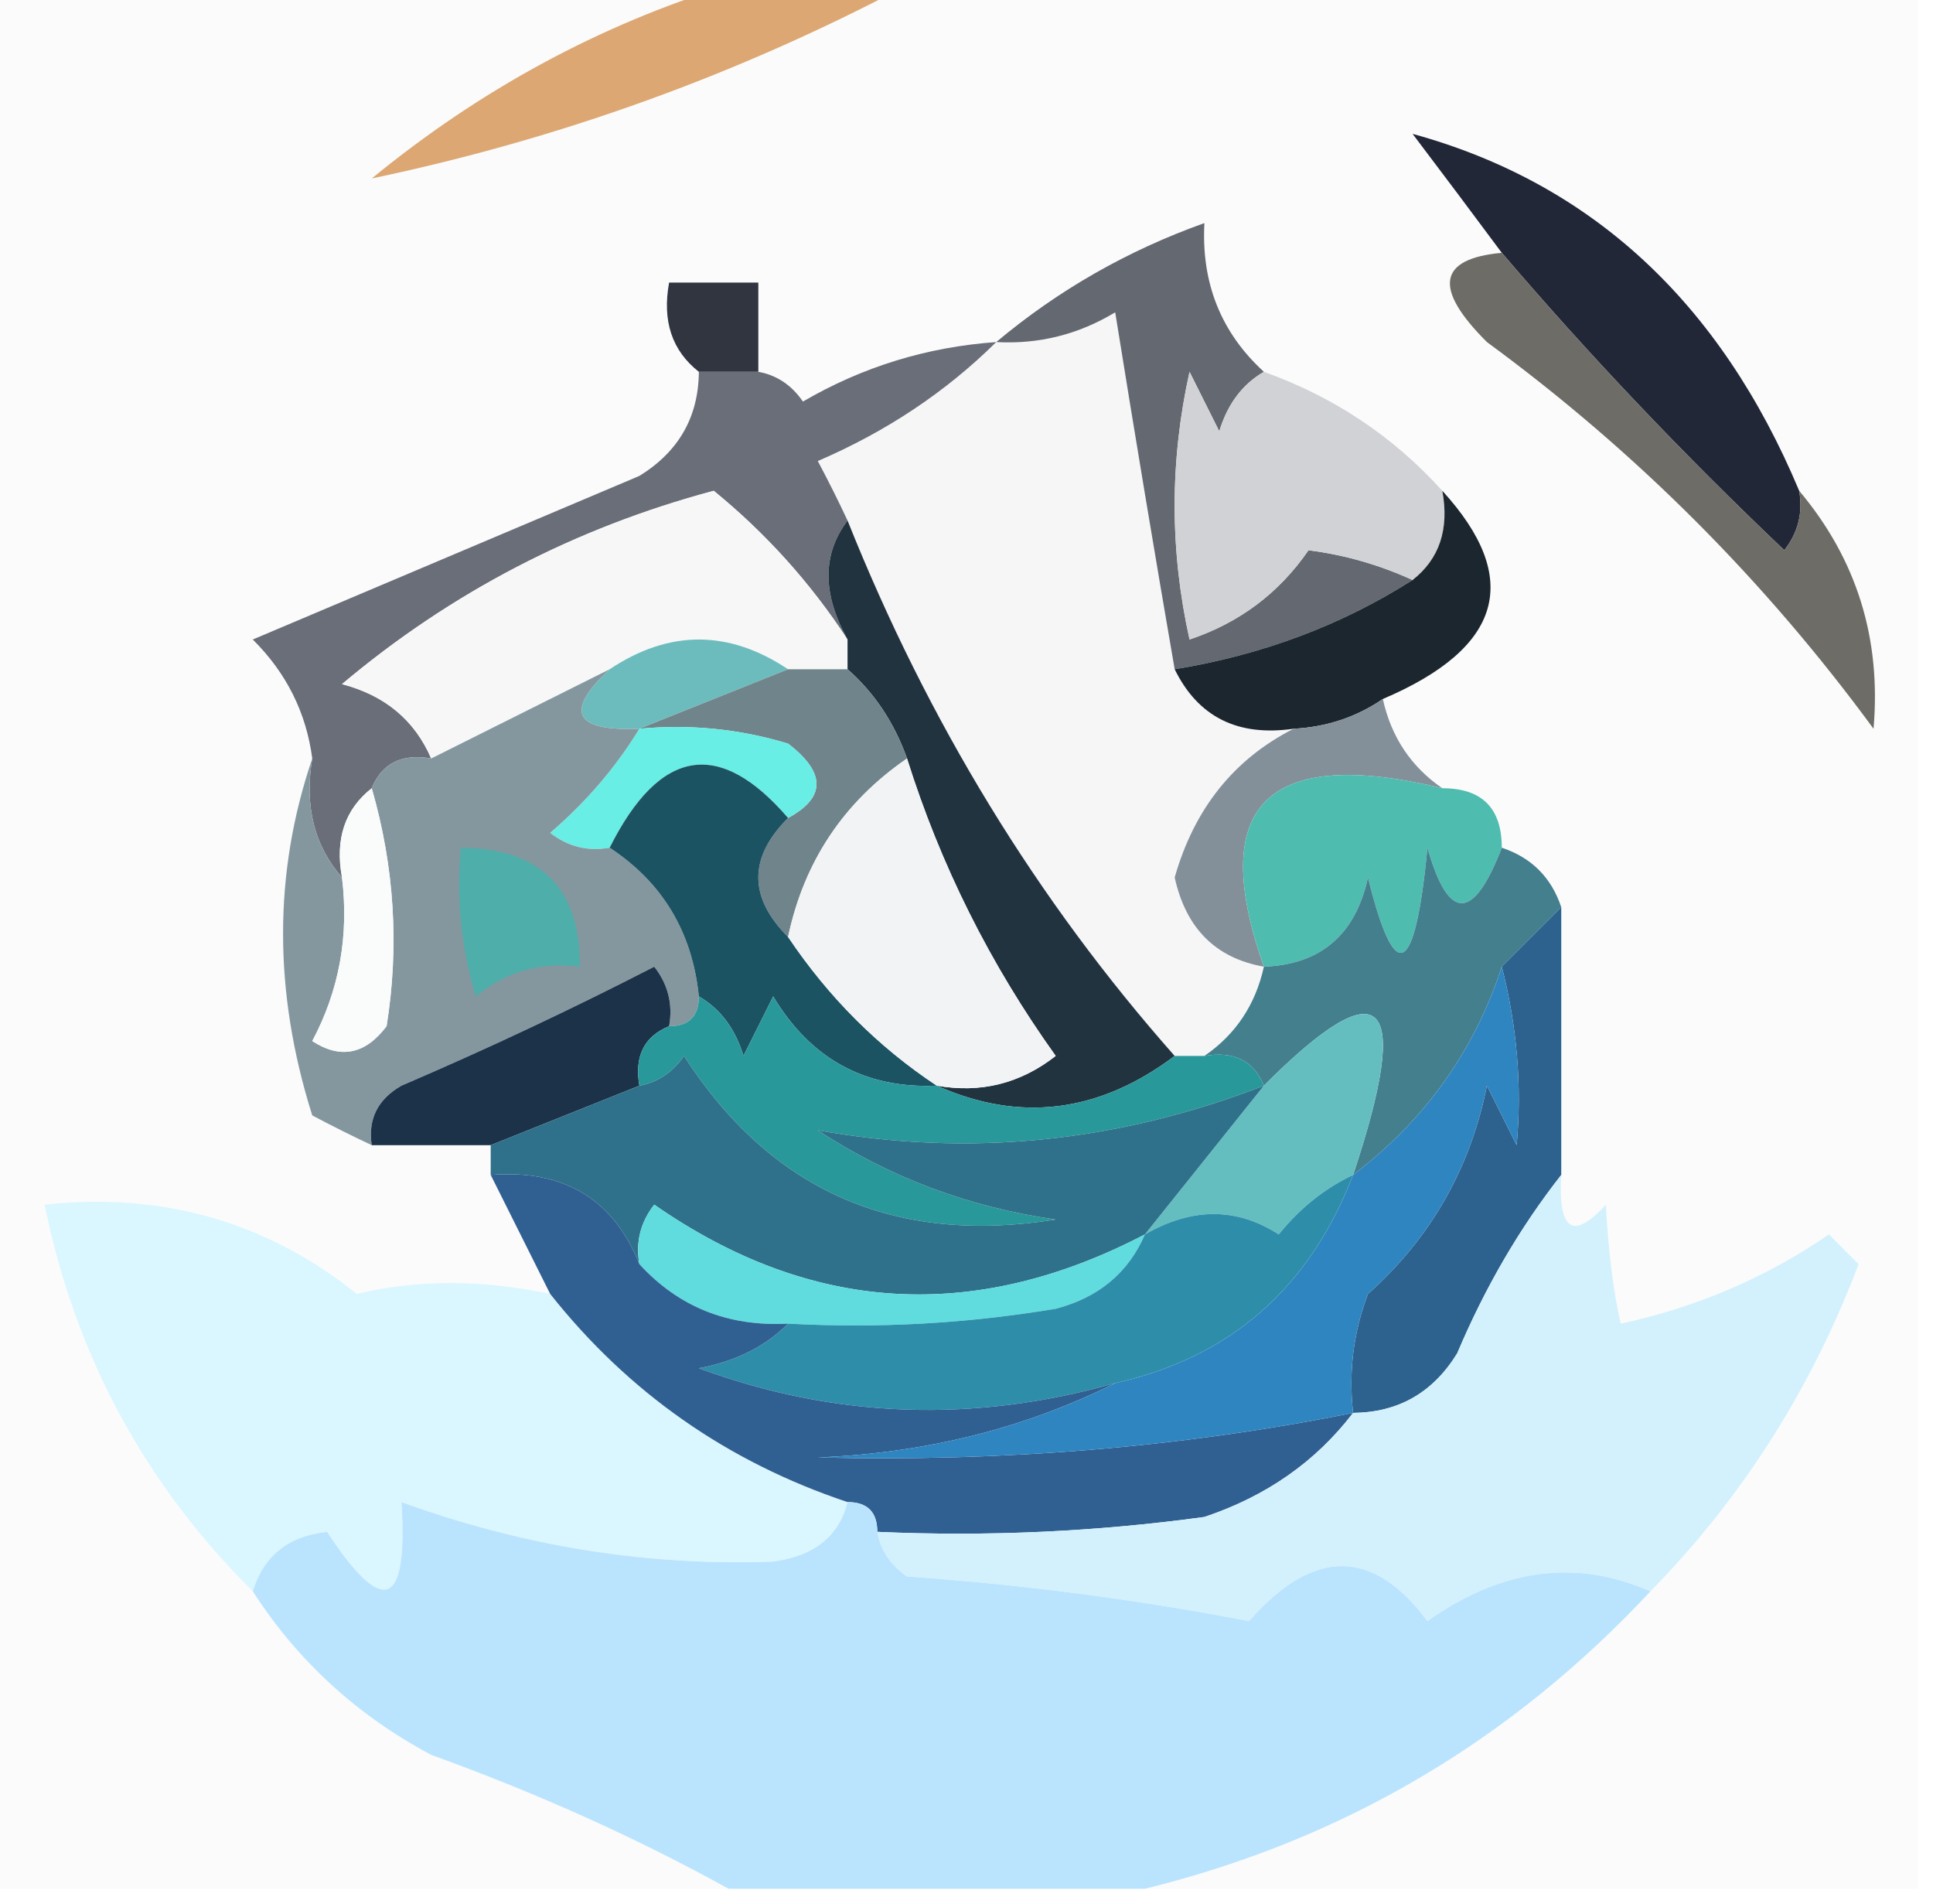 <?xml version="1.0" encoding="UTF-8"?>
<!DOCTYPE svg PUBLIC "-//W3C//DTD SVG 1.1//EN" "http://www.w3.org/Graphics/SVG/1.1/DTD/svg11.dtd">
<svg xmlns="http://www.w3.org/2000/svg" version="1.1" width="65px" height="64px" style="shape-rendering:geometricPrecision; text-rendering:geometricPrecision; image-rendering:optimizeQuality; fill-rule:evenodd; clip-rule:evenodd" xmlns:xlink="http://www.w3.org/1999/xlink">
<g><path style="opacity:1" fill="#fbfbfb" d="M -0.5,-0.5 C 7.833,-0.5 16.167,-0.5 24.5,-0.5C 20.147,0.846 16.147,3.013 12.5,6C 18.812,4.676 24.812,2.51 30.5,-0.5C 41.833,-0.5 53.167,-0.5 64.5,-0.5C 64.5,20.833 64.5,42.167 64.5,63.5C 55.833,63.5 47.167,63.5 38.5,63.5C 45.14,61.868 50.806,58.535 55.5,53.5C 58.57,50.373 60.904,46.706 62.5,42.5C 62.167,42.167 61.833,41.833 61.5,41.5C 59.389,42.949 57.056,43.949 54.5,44.5C 54.251,43.418 54.085,42.085 54,40.5C 52.893,41.712 52.393,41.379 52.5,39.5C 52.5,36.5 52.5,33.5 52.5,30.5C 52.167,29.5 51.5,28.833 50.5,28.5C 50.5,27.167 49.833,26.5 48.5,26.5C 47.449,25.778 46.782,24.778 46.5,23.5C 50.529,21.783 51.195,19.45 48.5,16.5C 46.852,14.674 44.852,13.34 42.5,12.5C 41.058,11.181 40.392,9.514 40.5,7.5C 37.917,8.421 35.584,9.754 33.5,11.5C 31.173,11.665 29.006,12.331 27,13.5C 26.617,12.944 26.117,12.611 25.5,12.5C 25.5,11.5 25.5,10.5 25.5,9.5C 24.5,9.5 23.5,9.5 22.5,9.5C 22.263,10.791 22.596,11.791 23.5,12.5C 23.489,14.017 22.823,15.184 21.5,16C 17.162,17.836 12.828,19.67 8.5,21.5C 9.63,22.622 10.297,23.956 10.5,25.5C 9.191,29.351 9.191,33.351 10.5,37.5C 11.184,37.863 11.85,38.196 12.5,38.5C 13.833,38.5 15.167,38.5 16.5,38.5C 16.5,38.833 16.5,39.167 16.5,39.5C 17.167,40.833 17.833,42.167 18.5,43.5C 16.193,43.014 14.027,43.014 12,43.5C 8.959,41.071 5.459,40.071 1.5,40.5C 2.523,45.547 4.857,49.88 8.5,53.5C 10.004,55.836 12.004,57.669 14.5,59C 18.042,60.276 21.375,61.776 24.5,63.5C 16.167,63.5 7.833,63.5 -0.5,63.5C -0.5,42.167 -0.5,20.833 -0.5,-0.5 Z"/></g>
<g><path style="opacity:1" fill="#dca772" d="M 24.5,-0.5 C 26.5,-0.5 28.5,-0.5 30.5,-0.5C 24.812,2.51 18.812,4.676 12.5,6C 16.147,3.013 20.147,0.846 24.5,-0.5 Z"/></g>
<g><path style="opacity:1" fill="#f6f6f7" d="M 39.5,22.5 C 40.287,24.104 41.62,24.771 43.5,24.5C 41.493,25.519 40.16,27.185 39.5,29.5C 39.879,31.213 40.879,32.213 42.5,32.5C 42.218,33.778 41.551,34.778 40.5,35.5C 40.167,35.5 39.833,35.5 39.5,35.5C 34.87,30.268 31.203,24.268 28.5,17.5C 28.196,16.85 27.863,16.183 27.5,15.5C 29.807,14.508 31.807,13.175 33.5,11.5C 34.931,11.579 36.264,11.246 37.5,10.5C 38.167,14.648 38.834,18.648 39.5,22.5 Z"/></g>
<g><path style="opacity:1" fill="#222738" d="M 60.5,16.5 C 60.631,17.239 60.464,17.906 60,18.5C 56.601,15.271 53.435,11.938 50.5,8.5C 49.524,7.185 48.524,5.852 47.5,4.5C 53.505,6.15 57.838,10.15 60.5,16.5 Z"/></g>
<g><path style="opacity:1" fill="#303540" d="M 25.5,12.5 C 24.833,12.5 24.167,12.5 23.5,12.5C 22.596,11.791 22.263,10.791 22.5,9.5C 23.5,9.5 24.5,9.5 25.5,9.5C 25.5,10.5 25.5,11.5 25.5,12.5 Z"/></g>
<g><path style="opacity:1" fill="#646870" d="M 42.5,12.5 C 41.778,12.918 41.278,13.584 41,14.5C 40.667,13.833 40.333,13.167 40,12.5C 39.333,15.5 39.333,18.5 40,21.5C 41.676,20.939 43.009,19.939 44,18.5C 45.209,18.653 46.375,18.986 47.5,19.5C 45.11,21.02 42.443,22.02 39.5,22.5C 38.834,18.648 38.167,14.648 37.5,10.5C 36.264,11.246 34.931,11.579 33.5,11.5C 35.584,9.754 37.917,8.421 40.5,7.5C 40.392,9.514 41.058,11.181 42.5,12.5 Z"/></g>
<g><path style="opacity:1" fill="#d1d2d5" d="M 42.5,12.5 C 44.852,13.34 46.852,14.674 48.5,16.5C 48.737,17.791 48.404,18.791 47.5,19.5C 46.375,18.986 45.209,18.653 44,18.5C 43.009,19.939 41.676,20.939 40,21.5C 39.333,18.5 39.333,15.5 40,12.5C 40.333,13.167 40.667,13.833 41,14.5C 41.278,13.584 41.778,12.918 42.5,12.5 Z"/></g>
<g><path style="opacity:1" fill="#6a6e78" d="M 33.5,11.5 C 31.807,13.175 29.807,14.508 27.5,15.5C 27.863,16.183 28.196,16.85 28.5,17.5C 27.646,18.632 27.646,19.965 28.5,21.5C 27.256,19.599 25.756,17.932 24,16.5C 19.33,17.751 15.163,19.918 11.5,23C 12.942,23.377 13.942,24.21 14.5,25.5C 13.508,25.328 12.842,25.662 12.5,26.5C 11.596,27.209 11.263,28.209 11.5,29.5C 10.566,28.432 10.232,27.099 10.5,25.5C 10.297,23.956 9.63,22.622 8.5,21.5C 12.828,19.67 17.162,17.836 21.5,16C 22.823,15.184 23.489,14.017 23.5,12.5C 24.167,12.5 24.833,12.5 25.5,12.5C 26.117,12.611 26.617,12.944 27,13.5C 29.006,12.331 31.173,11.665 33.5,11.5 Z"/></g>
<g><path style="opacity:1" fill="#6e6c67" d="M 50.5,8.5 C 53.435,11.938 56.601,15.271 60,18.5C 60.464,17.906 60.631,17.239 60.5,16.5C 62.431,18.794 63.264,21.461 63,24.5C 59.333,19.5 55,15.167 50,11.5C 48.188,9.696 48.354,8.696 50.5,8.5 Z"/></g>
<g><path style="opacity:1" fill="#f7f7f7" d="M 28.5,21.5 C 28.5,21.833 28.5,22.167 28.5,22.5C 27.833,22.5 27.167,22.5 26.5,22.5C 24.5,21.167 22.5,21.167 20.5,22.5C 18.5,23.5 16.5,24.5 14.5,25.5C 13.942,24.21 12.942,23.377 11.5,23C 15.163,19.918 19.33,17.751 24,16.5C 25.756,17.932 27.256,19.599 28.5,21.5 Z"/></g>
<g><path style="opacity:1" fill="#223340" d="M 28.5,17.5 C 31.203,24.268 34.87,30.268 39.5,35.5C 36.96,37.413 34.293,37.746 31.5,36.5C 32.978,36.762 34.311,36.429 35.5,35.5C 33.293,32.419 31.626,29.085 30.5,25.5C 30.068,24.291 29.401,23.291 28.5,22.5C 28.5,22.167 28.5,21.833 28.5,21.5C 27.646,19.965 27.646,18.632 28.5,17.5 Z"/></g>
<g><path style="opacity:1" fill="#1c262e" d="M 48.5,16.5 C 51.195,19.45 50.529,21.783 46.5,23.5C 45.609,24.11 44.609,24.443 43.5,24.5C 41.62,24.771 40.287,24.104 39.5,22.5C 42.443,22.02 45.11,21.02 47.5,19.5C 48.404,18.791 48.737,17.791 48.5,16.5 Z"/></g>
<g><path style="opacity:1" fill="#6dbcbd" d="M 26.5,22.5 C 24.833,23.167 23.167,23.833 21.5,24.5C 19.302,24.591 18.969,23.924 20.5,22.5C 22.5,21.167 24.5,21.167 26.5,22.5 Z"/></g>
<g><path style="opacity:1" fill="#70848b" d="M 26.5,22.5 C 27.167,22.5 27.833,22.5 28.5,22.5C 29.401,23.291 30.068,24.291 30.5,25.5C 28.37,26.964 27.037,28.964 26.5,31.5C 25.167,30.167 25.167,28.833 26.5,27.5C 27.774,26.811 27.774,25.977 26.5,25C 24.866,24.506 23.199,24.34 21.5,24.5C 23.167,23.833 24.833,23.167 26.5,22.5 Z"/></g>
<g><path style="opacity:1" fill="#68eee4" d="M 21.5,24.5 C 23.199,24.34 24.866,24.506 26.5,25C 27.774,25.977 27.774,26.811 26.5,27.5C 24.185,24.811 22.185,25.145 20.5,28.5C 19.761,28.631 19.094,28.464 18.5,28C 19.71,26.961 20.71,25.794 21.5,24.5 Z"/></g>
<g><path style="opacity:1" fill="#84979f" d="M 20.5,22.5 C 18.969,23.924 19.302,24.591 21.5,24.5C 20.71,25.794 19.71,26.961 18.5,28C 19.094,28.464 19.761,28.631 20.5,28.5C 22.279,29.67 23.279,31.336 23.5,33.5C 23.5,34.167 23.167,34.5 22.5,34.5C 22.631,33.761 22.464,33.094 22,32.5C 19.227,33.926 16.393,35.26 13.5,36.5C 12.703,36.957 12.369,37.624 12.5,38.5C 11.85,38.196 11.184,37.863 10.5,37.5C 9.191,33.351 9.191,29.351 10.5,25.5C 10.232,27.099 10.566,28.432 11.5,29.5C 11.739,31.467 11.406,33.3 10.5,35C 11.449,35.617 12.283,35.451 13,34.5C 13.43,31.808 13.263,29.141 12.5,26.5C 12.842,25.662 13.508,25.328 14.5,25.5C 16.5,24.5 18.5,23.5 20.5,22.5 Z"/></g>
<g><path style="opacity:1" fill="#1c5363" d="M 26.5,27.5 C 25.167,28.833 25.167,30.167 26.5,31.5C 27.861,33.527 29.527,35.194 31.5,36.5C 29.097,36.607 27.264,35.607 26,33.5C 25.667,34.167 25.333,34.833 25,35.5C 24.722,34.584 24.222,33.917 23.5,33.5C 23.279,31.336 22.279,29.67 20.5,28.5C 22.185,25.145 24.185,24.811 26.5,27.5 Z"/></g>
<g><path style="opacity:1" fill="#f2f3f4" d="M 30.5,25.5 C 31.626,29.085 33.293,32.419 35.5,35.5C 34.311,36.429 32.978,36.762 31.5,36.5C 29.527,35.194 27.861,33.527 26.5,31.5C 27.037,28.964 28.37,26.964 30.5,25.5 Z"/></g>
<g><path style="opacity:1" fill="#849099" d="M 46.5,23.5 C 46.782,24.778 47.449,25.778 48.5,26.5C 42.591,25.074 40.591,27.074 42.5,32.5C 40.879,32.213 39.879,31.213 39.5,29.5C 40.16,27.185 41.493,25.519 43.5,24.5C 44.609,24.443 45.609,24.11 46.5,23.5 Z"/></g>
<g><path style="opacity:1" fill="#fafbfb" d="M 12.5,26.5 C 13.263,29.141 13.43,31.808 13,34.5C 12.283,35.451 11.449,35.617 10.5,35C 11.406,33.3 11.739,31.467 11.5,29.5C 11.263,28.209 11.596,27.209 12.5,26.5 Z"/></g>
<g><path style="opacity:1" fill="#4fbcb0" d="M 48.5,26.5 C 49.833,26.5 50.5,27.167 50.5,28.5C 49.538,30.986 48.705,30.986 48,28.5C 47.581,32.852 46.914,33.185 46,29.5C 45.578,31.426 44.411,32.426 42.5,32.5C 40.591,27.074 42.591,25.074 48.5,26.5 Z"/></g>
<g><path style="opacity:1" fill="#4eaeaa" d="M 15.5,28.5 C 18.179,28.525 19.512,29.858 19.5,32.5C 18.178,32.33 17.011,32.663 16,33.5C 15.507,31.866 15.34,30.199 15.5,28.5 Z"/></g>
<g><path style="opacity:1" fill="#447f8e" d="M 50.5,28.5 C 51.5,28.833 52.167,29.5 52.5,30.5C 51.833,31.167 51.167,31.833 50.5,32.5C 49.581,35.327 47.914,37.66 45.5,39.5C 47.505,33.487 46.505,32.487 42.5,36.5C 42.158,35.662 41.492,35.328 40.5,35.5C 41.551,34.778 42.218,33.778 42.5,32.5C 44.411,32.426 45.578,31.426 46,29.5C 46.914,33.185 47.581,32.852 48,28.5C 48.705,30.986 49.538,30.986 50.5,28.5 Z"/></g>
<g><path style="opacity:1" fill="#1b3249" d="M 22.5,34.5 C 21.662,34.842 21.328,35.508 21.5,36.5C 19.833,37.167 18.167,37.833 16.5,38.5C 15.167,38.5 13.833,38.5 12.5,38.5C 12.369,37.624 12.703,36.957 13.5,36.5C 16.393,35.26 19.227,33.926 22,32.5C 22.464,33.094 22.631,33.761 22.5,34.5 Z"/></g>
<g><path style="opacity:1" fill="#64bec0" d="M 45.5,39.5 C 44.542,39.953 43.708,40.62 43,41.5C 41.586,40.587 40.086,40.587 38.5,41.5C 39.833,39.833 41.167,38.167 42.5,36.5C 46.505,32.487 47.505,33.487 45.5,39.5 Z"/></g>
<g><path style="opacity:1" fill="#29989a" d="M 23.5,33.5 C 24.222,33.917 24.722,34.584 25,35.5C 25.333,34.833 25.667,34.167 26,33.5C 27.264,35.607 29.097,36.607 31.5,36.5C 34.293,37.746 36.96,37.413 39.5,35.5C 39.833,35.5 40.167,35.5 40.5,35.5C 41.492,35.328 42.158,35.662 42.5,36.5C 37.576,38.409 32.576,38.909 27.5,38C 29.911,39.583 32.578,40.583 35.5,41C 30.092,41.868 25.925,40.035 23,35.5C 22.617,36.056 22.117,36.389 21.5,36.5C 21.328,35.508 21.662,34.842 22.5,34.5C 23.167,34.5 23.5,34.167 23.5,33.5 Z"/></g>
<g><path style="opacity:1" fill="#2f718a" d="M 42.5,36.5 C 41.167,38.167 39.833,39.833 38.5,41.5C 32.763,44.492 27.263,44.159 22,40.5C 21.536,41.094 21.369,41.761 21.5,42.5C 20.625,40.31 18.959,39.31 16.5,39.5C 16.5,39.167 16.5,38.833 16.5,38.5C 18.167,37.833 19.833,37.167 21.5,36.5C 22.117,36.389 22.617,36.056 23,35.5C 25.925,40.035 30.092,41.868 35.5,41C 32.578,40.583 29.911,39.583 27.5,38C 32.576,38.909 37.576,38.409 42.5,36.5 Z"/></g>
<g><path style="opacity:1" fill="#60dcde" d="M 38.5,41.5 C 37.942,42.79 36.942,43.623 35.5,44C 32.518,44.498 29.518,44.665 26.5,44.5C 24.486,44.608 22.82,43.942 21.5,42.5C 21.369,41.761 21.536,41.094 22,40.5C 27.263,44.159 32.763,44.492 38.5,41.5 Z"/></g>
<g><path style="opacity:1" fill="#2d628f" d="M 52.5,30.5 C 52.5,33.5 52.5,36.5 52.5,39.5C 51.108,41.273 49.941,43.273 49,45.5C 48.184,46.823 47.017,47.489 45.5,47.5C 45.343,46.127 45.51,44.793 46,43.5C 48.106,41.623 49.439,39.29 50,36.5C 50.333,37.167 50.667,37.833 51,38.5C 51.181,36.512 51.014,34.512 50.5,32.5C 51.167,31.833 51.833,31.167 52.5,30.5 Z"/></g>
<g><path style="opacity:1" fill="#2e8eaa" d="M 45.5,39.5 C 44.031,43.308 41.365,45.641 37.5,46.5C 32.742,47.85 28.076,47.684 23.5,46C 24.738,45.768 25.738,45.268 26.5,44.5C 29.518,44.665 32.518,44.498 35.5,44C 36.942,43.623 37.942,42.79 38.5,41.5C 40.086,40.587 41.586,40.587 43,41.5C 43.708,40.62 44.542,39.953 45.5,39.5 Z"/></g>
<g><path style="opacity:1" fill="#daf6fe" d="M 18.5,43.5 C 21.125,46.815 24.458,49.149 28.5,50.5C 28.209,51.649 27.376,52.316 26,52.5C 21.769,52.656 17.602,51.989 13.5,50.5C 13.725,54.056 12.892,54.389 11,51.5C 9.699,51.639 8.866,52.305 8.5,53.5C 4.857,49.88 2.523,45.547 1.5,40.5C 5.459,40.071 8.959,41.071 12,43.5C 14.027,43.014 16.193,43.014 18.5,43.5 Z"/></g>
<g><path style="opacity:1" fill="#306092" d="M 16.5,39.5 C 18.959,39.31 20.625,40.31 21.5,42.5C 22.82,43.942 24.486,44.608 26.5,44.5C 25.738,45.268 24.738,45.768 23.5,46C 28.076,47.684 32.742,47.85 37.5,46.5C 34.466,48.018 31.133,48.851 27.5,49C 33.779,49.152 39.779,48.652 45.5,47.5C 44.251,49.136 42.584,50.303 40.5,51C 36.848,51.499 33.182,51.665 29.5,51.5C 29.5,50.833 29.167,50.5 28.5,50.5C 24.458,49.149 21.125,46.815 18.5,43.5C 17.833,42.167 17.167,40.833 16.5,39.5 Z"/></g>
<g><path style="opacity:1" fill="#2f85c0" d="M 50.5,32.5 C 51.014,34.512 51.181,36.512 51,38.5C 50.667,37.833 50.333,37.167 50,36.5C 49.439,39.29 48.106,41.623 46,43.5C 45.51,44.793 45.343,46.127 45.5,47.5C 39.779,48.652 33.779,49.152 27.5,49C 31.133,48.851 34.466,48.018 37.5,46.5C 41.365,45.641 44.031,43.308 45.5,39.5C 47.914,37.66 49.581,35.327 50.5,32.5 Z"/></g>
<g><path style="opacity:1" fill="#d3f1fc" d="M 52.5,39.5 C 52.393,41.379 52.893,41.712 54,40.5C 54.085,42.085 54.251,43.418 54.5,44.5C 57.056,43.949 59.389,42.949 61.5,41.5C 61.833,41.833 62.167,42.167 62.5,42.5C 60.904,46.706 58.57,50.373 55.5,53.5C 52.996,52.398 50.496,52.731 48,54.5C 46.165,52.036 44.165,52.036 42,54.5C 38.206,53.77 34.373,53.27 30.5,53C 29.944,52.617 29.611,52.117 29.5,51.5C 33.182,51.665 36.848,51.499 40.5,51C 42.584,50.303 44.251,49.136 45.5,47.5C 47.017,47.489 48.184,46.823 49,45.5C 49.941,43.273 51.108,41.273 52.5,39.5 Z"/></g>
<g><path style="opacity:1" fill="#bae4fe" d="M 28.5,50.5 C 29.167,50.5 29.5,50.833 29.5,51.5C 29.611,52.117 29.944,52.617 30.5,53C 34.373,53.27 38.206,53.77 42,54.5C 44.165,52.036 46.165,52.036 48,54.5C 50.496,52.731 52.996,52.398 55.5,53.5C 50.806,58.535 45.14,61.868 38.5,63.5C 33.833,63.5 29.167,63.5 24.5,63.5C 21.375,61.776 18.042,60.276 14.5,59C 12.004,57.669 10.004,55.836 8.5,53.5C 8.866,52.305 9.699,51.639 11,51.5C 12.892,54.389 13.725,54.056 13.5,50.5C 17.602,51.989 21.769,52.656 26,52.5C 27.376,52.316 28.209,51.649 28.5,50.5 Z"/></g>
</svg>
